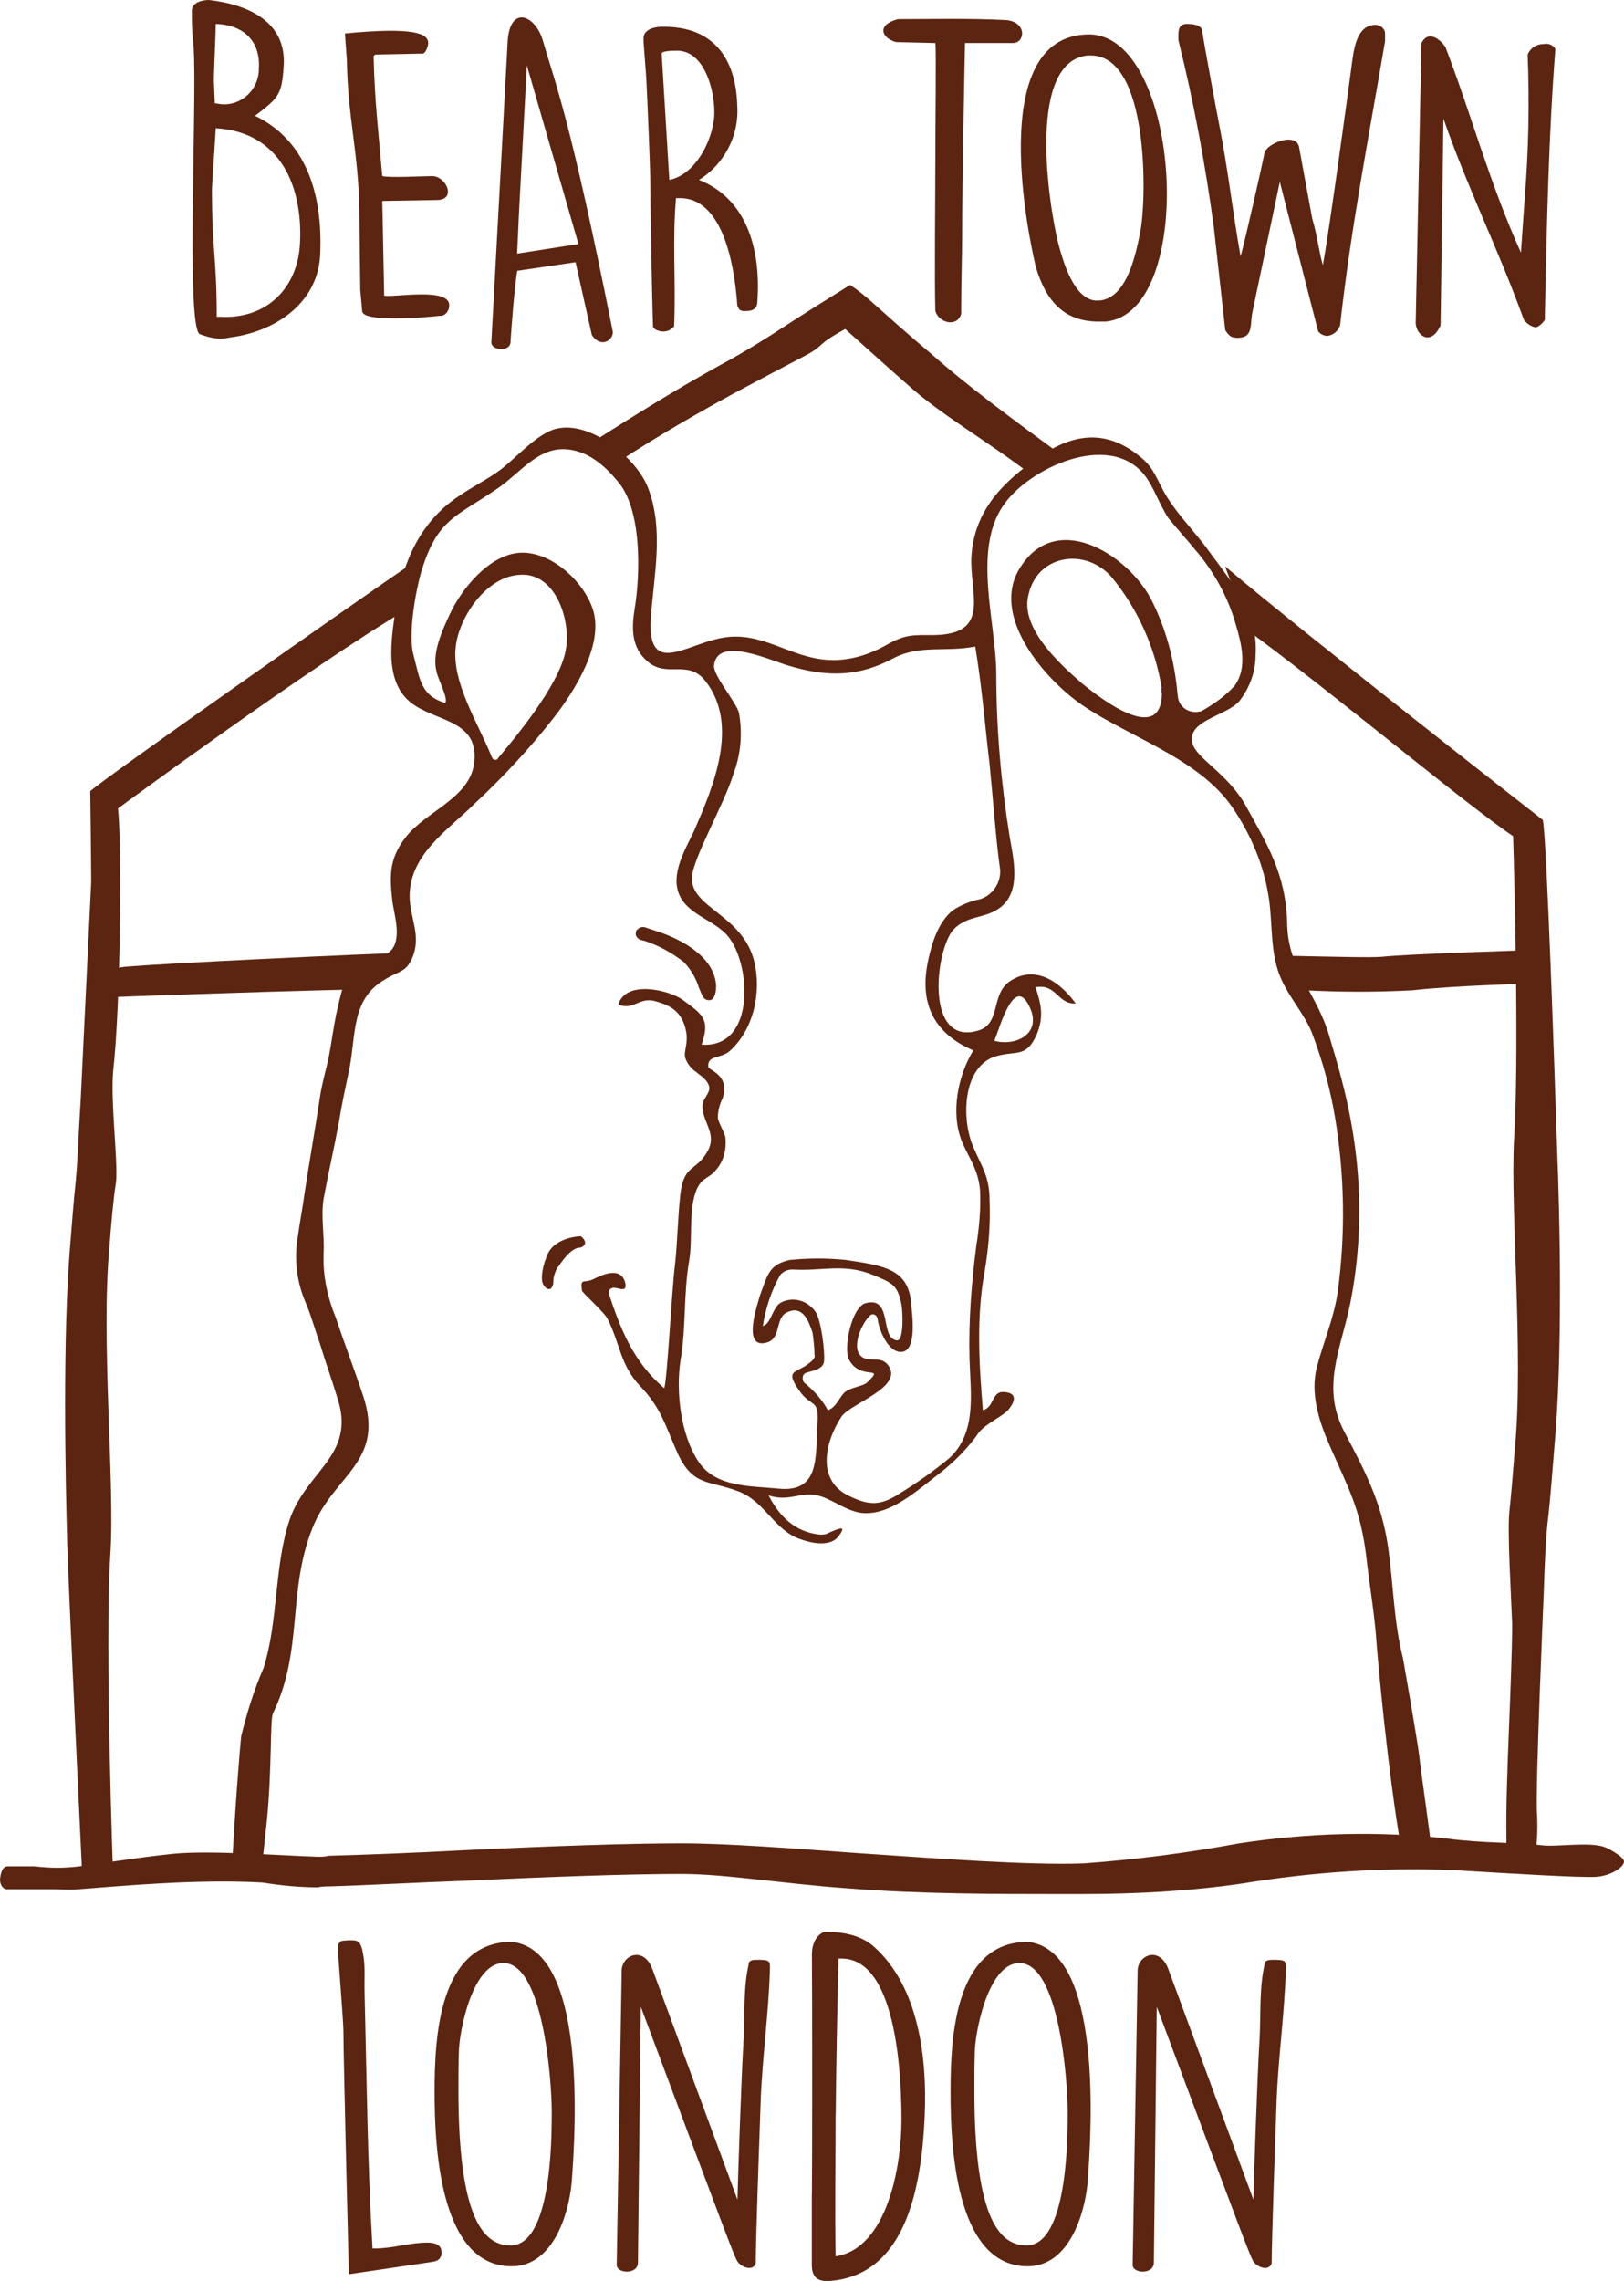 <?xml version="1.0" encoding="UTF-8"?> <svg xmlns="http://www.w3.org/2000/svg" id="Layer_2" viewBox="0 0 169.72 238.35"><defs><style>.cls-1{fill:#5c2511;stroke-width:0px;}</style></defs><g id="Layer_1-2"><g id="Group_20"><path id="Path_90" class="cls-1" d="m136.43,103.48c3.7.2,7.5.2,11.2,0,4.3-.5,12.5-.7,12.5-.7v-3.5s-13,.4-15.7.7c-1.1.1-5,0-9.7-.1l1.7,3.6Z"></path><path id="Path_91" class="cls-1" d="m37.53,103.38c-12.4.3-25.4.8-25.4.8,0,0-1-2.7.5-3.1,1-.2,16.4-1,28.9-1.5l-4,3.8Z"></path><path id="Path_92" class="cls-1" d="m130.53,65.98c8.6,6.3,22.7,18.1,27.6,21.4.2,6.3.6,24.1.1,31.7-.4,7.3,1,22.4.1,32.1-.2,2.6-.4,5-.6,6.9-.2,2.3.2,8.7.3,11.6,0,5.5-.7,16.6-.6,22.2v2.2l2.8.9c.4-1.8.5-3.6.4-5.5-.2-2.2.7-22.9.7-22.9.1-3.1.2-6,.5-8.3.2-1.9.4-4.3.6-6.9.9-9.6.6-24,.3-31.3-.2-6.1-1.1-33.2-1.5-34.4,0,0-24.6-19.2-33.2-26.5l2.5,6.8Z"></path><path id="Path_93" class="cls-1" d="m107.73,49.58c-4.4-3.4-9.5-6.3-12.9-9.4-2.4-2.1-4.7-4.2-6.5-5.8-3.3,1.8-1.9,1.6-4.4,2.9-2.1,1.1-4.2,2.2-7,3.7-3.5,1.9-8.1,4.5-12.5,7.4l-2.8-2c4.7-3,9.4-5.9,13.4-8.1,2.8-1.5,5-2.9,7-4.2,2.3-1.5,3.6-2.3,6.8-4.3.8.5,1.5,1.1,2.2,1.7,1.8,1.6,3.9,3.5,6.3,5.5,3.7,3.3,8.6,6.9,13.5,10.5l-3.1,2.1Z"></path><path id="Path_94" class="cls-1" d="m42.53,63.68c-9.7,5.7-30.2,20.8-30.2,20.8.4,3.4.3,20.3-.5,27.4-.3,3.1.5,9.3.3,11.6-.3,1.9-.5,4.3-.7,6.9-.9,9.7.6,24.7.1,32.1-.6,9.3.3,33.8.3,33.8l-3.2.5s-1.4-29.2-1.6-35.3c-.2-7.2-.5-21.7.3-31.3.2-2.6.4-5,.6-6.9.2-2.3.3-5.2.5-8.3,0,0,1-20.6,1.1-22.8,0-2.2-.1-9.5-.1-9.5,1.1-1.1,27.9-19.9,33.9-24l-.8,5Z"></path></g><g id="Group_24"><g id="Group_21"><path id="Path_95" class="cls-1" d="m107.62,105.26c-1.6-3.5-3.1,2-3.7,3.5,2.2.6,5-.7,3.7-3.5m-27.9,33.3c.9-.2,1-2.1,2-2.5,1.3-.6,2.7-.1,3.5,1,.6.9,1,4.1.9,5.2-.1.9-1.4,1-1.9,1.2-.3.1-.4.5-.3.8,0,.1.1.1.1.2,1,.8,1.9,1.8,2.5,2.9.9-.3,1.2-1.4,1.8-1.9s1.9-.6,2.3-1c2-1.9-.7-.1-1.9-2.4-.6-1.2.3-5.6,1.8-5.9,2.8-.7,1.4,3.7,3.2,3.9.8.1.6-3.2.5-3.7-.4-2.1-1-2.3-2.9-3.1-3.1-1.3-5.4-.4-8.5-.6-.5,0-1,.2-1.3.6-.9,1.6-1.5,3.4-1.8,5.3m41.7-66.6c-.7-4.3-2.5-8.3-5.2-11.6-2.7-3.2-8-2.5-8.8,2.1-.6,3.3,3.3,6.9,5.6,8.9,2.3,1.9,8.7,6.7,8.4.6-.1-.4,0,1.4,0,0m-62.3-4c.6-3-1-8.1-4.7-7.9-3.6.1-6.5,4.5-6.8,7.6-.4,3.7,2.4,8,3.8,11.5.1.2.3.3.5.2.1,0,.1-.1.1-.1,1.4-1.7,6.4-7.5,7.1-11.3m44.3,11.9c-.5-4.2-.8-8.1-1.5-12.3-3.1.6-5.8-.2-8.5,1.2-3.7,2-7,2-11,.8-1.8-.5-7.5-3.2-7.8,0-.1,1,2.3,3.8,2.6,4.9.4,2.2.2,4.4-.6,6.5-1,3.2-4.2,8.7-4.3,10.7-.2,3.2,5.3,3.9,6.5,8.8.8,3.3-.1,7.2-2.6,9.4-1,.8-2.3.4-2.2,1.6,0,.4,2.3.8,1.5,3.3-.3.6-.5,1.3-.5,2,0,.5.8,1.7.8,2.2.1,1.2-.2,2.4-1,3.3-.7.9-1.4.7-2,2-.9,2.1-.4,5.2-.8,7.5-.6,3.5-.3,6.9-.9,10.4-.5,3.2,0,7.8,1.9,10.6,1.8,2.7,5.5,2.5,8.4,2.8,4.3.4,3.8-3.4,4-6.7.2-2.9-.6-1.6-2-3.7-1.2-1.8-.5-1.7.7-2.4.9-.6,1.1-.9,1-1.2,0-.8-.1-1.5-.2-2.3-.4-1.2-1-2.8-2.5-2.2-1.5.5-.7,2.7-2.2,3.2-2.8.9-1-4.1-.8-4.9.8-2.1.9-3.2,3.1-3.7,2-.2,3.9-.2,5.9,0,3.9.6,6.5.9,6.8,4.5.1,1.2.7,5.3-1.2,5.1-1.2-.1-2.1-2.1-2.3-3.4-.1-.6-.6-.6-.8-.4-.9.9-1.7,2.9-1.2,3.9.7,1.3,2.2.1,3.1,1.3,1.7,2.3-4,4-4.9,5.4-1.8,2.8-2.5,6.6.7,8.2,2.2,1.1,3.4,1.1,5.4-.2,1.8-1.1,3.5-2.3,5.2-3.7,2.9-2.7,2.2-6.8,2.1-10.4-.1-3.9.2-7.8.7-11.7.3-1.9.5-3.9.4-5.9-.2-2.2-1.1-3.2-1.9-5.1-1.2-3-.4-6.9,1.2-9.5-4.2-1.8-5.7-5-4.7-9.5.4-1.8,1-3.8,2.5-5.1.9-.6,1.9-1,2.9-1.2,1.3-.4,2.2-1.7,2.1-3.1-.4-2.7-.8-8-1.1-11m43.1,113.8c-1.5-8.4-2.6-20.9-2.7-22.5-.2-2.6-.7-5.6-1-8.2-.6-5.3-1.9-7.4-3.9-12-1.1-2.5-2-5.4-1.3-8.1s1.8-5.1,2.2-8c.8-6,.7-12.1-.3-18.1-.5-3-1.3-5.9-2.4-8.8-.8-2-2.3-3.6-3.2-5.6-1.2-2.6-.9-5.6-1.3-8.4-.5-3.5-1.9-6.8-3.9-9.7-3.5-5-10.6-7.2-15.5-10.5-4-2.7-9.7-9.3-6.7-14.3,3.7-6.2,11.1-1.7,13.7,3,1.4,2.7,2.3,5.7,2.7,8.8.1.6.1,1.1.2,1.7.2,1,1.2,1.6,2.2,1.4.2,0,.3-.1.5-.2,1.2-.7,2.3-1.5,3.2-2.5,1.4-1.9.7-4.5.1-6.5-.8-2.8-2.3-5.5-4.2-7.7-.9-1.1-1.9-2.2-2.8-3.3-1-1.5-1.5-3.2-2.5-4.5-3.7-4.7-12.2-.7-14.8,3.2-3.2,4.7-.7,12.3-.7,17.6,0,5.7.5,11.4,1.4,17,.4,2.3,1.2,5.6-.9,7.3-1.6,1.3-3.5.8-5,2.4-1.9,2.2-3,12.3,2.7,10.5,2.4-.8,1.1-4,3.5-5.3,2.6-1.5,5.1.4,6.6,2.5-1.9.1-2-2.1-4.2-1.7.6,1.8.9,3.1.1,5-1.1,2.4-2.1,1.6-4.2,2.2-3.5,1-3.7,6.5-2.4,9.5.9,2.1,1.7,3.1,1.7,5.6.1,2.4-.1,4.9-.5,7.3-.9,4.8-.6,9.8-.2,14.6,1.2-.3.9-2,2.2-1.9,1.6.1,1,1.2.5,1.8-.4.6-2.4,1.5-3.1,2.4-1.1,1.6-2.5,3-4,4.2-2.4,1.8-5.4,4.7-8.5,4.2-1.6-.3-3-1.5-4.4-1.8-1.8-.4-3,.7-5.1,0,1.5,2.9,3.4,3.9,5.4,4.1.3,0,.6,0,.9-.2,1.4-.6,1.8-.7,1,.4-.9,1.1-2.8.7-3.9.3-2.8-.9-3.7-3.9-6.5-5-3.1-1.2-4.8-.5-6.4-4-1.3-2.9-1.7-4.7-3.9-7-2.1-2.2-2.1-4.4-3.4-7-.3-.7-2.7-2.8-2.7-3-.2-1.4.2-.7,1.2-1.2s2.8-1.3,3.3.3c.3,1.2-.6.6-1.2.6-.2,0-.5.2-.5.4v.2c1.2,3.6,2.5,7.1,5.8,9.9.3-.8.8-10.3,1.1-12.7.3-2.6.3-5.2.6-7.7.4-3.1,1.7-2.2,2.9-4.5.9-1.8-.7-3-.6-4.7.1-.8.8-1.2.7-1.9-.2-.8-1-1.2-1.3-1.5-.5-.3-1-.9-1.2-1.5-.2-.7.3-1.4.1-2.7-.4-2.2-1.7-2.8-3.1-3.2-1.8-.6-2.4,1-4,.3.8-2.6,5.3-1.5,6.7-.5,2.2,1.6,2.9,2.1,2,4.7,5.7.4,5.2-8.5,2.7-11.4-1.4-1.6-4.1-2.2-5-4.2-1-2.2.6-4.8,1.5-6.7,2-4.6,4.8-11.1,1.2-15.7-1.8-2.3-4-.3-6-2-1.8-1.5-1.7-3.6-1.4-5.5.6-3.6.8-10.5-1.8-13.4-1.4-1.7-3.1-3.1-5.2-3.3-3-.3-4.8,2.3-7.2,4-4.5,3.1-6.4,3.2-8.1,8.8-.6,2.1-1.4,6.6-.8,8.7.7,2.7.8,4.2,3.3,5,.4-.4-.8-2.6-.9-3.3-.5-1.9.6-4.3,1.4-6,1.2-2.6,4.1-6.2,7.3-6.4s6.6,2.9,7.6,5.8c1.3,3.7-1.9,8.7-4.1,11.5-2.5,3.2-5.3,6.2-8.2,8.9-2.8,2.8-7,5.4-6.8,10,.1,2,1.1,3.7.4,5.8-.7,1.9-1.4,1.6-3,2.6-3.5,2-3,5.7-3.7,9.3-.4,1.9-.8,3.7-1.1,5.6-.5,2.7-1.1,5.3-1.6,8-.3,1.9.1,3.8,0,5.7-.1,2.3.4,4.6,1.3,6.8.9,2.7,1.9,5.3,2.8,8,2.4,7.1-3.1,8.3-5.3,14-2.6,6.6-.9,12.7-4.1,19.3-.3.7-.1,5.6-.6,10.9-.2,1.9-.4,3.8-.6,5.6l-3.1.1c.3-6.2.9-13.7,1-14.3.6-2.4,1.3-4.7,2.3-7,1.6-4.9,1.1-10.8,2.8-15.7,1.8-5,6.8-6.6,5-12.4-.6-2-1.3-3.9-1.9-5.9-.5-1.4-.9-2.9-1.5-4.3-.9-2.1-1.2-4.5-.8-6.8.2-1.5.5-3,.7-4.5.5-3.3,1.1-6.7,1.6-10,.2-1.4.6-2.8.9-4.1.3-1.5.5-3.1.8-4.6.4-1.7.9-4.8,2.6-5.8,1-.6,2.2,0,3.1-.9,1.2-1.2.4-3.7.2-5.1-.3-2.7-.4-4.5,1.4-6.8,2-2.6,6.5-4,7.1-7.5.7-4.5-3.4-4.5-6.1-6.2-3.5-2.2-2.5-7.1-2-10.6.7-4.6,2.6-8.7,6.5-11.3,1.3-.9,2.7-1.6,4-2.5,1.8-1.2,4.2-4.2,6.4-4.6,3.5-.7,8.2,3.1,9.4,6.2,1.7,4.4.6,9.2.3,13.6-.4,6.2,3.6,2.8,7.4,2.1,4.2-.8,7.1,2.1,11.2,2.3,2.1.1,4.1-.5,5.9-1.5,2.1-1.2,2.8-1.1,5.1-1.1,6-.1,3.7-4.3,3.9-8.2.3-4.9,3.4-7.9,7.2-10.5,3.4-2.3,6.7-2.8,10.1-.2,1.6,1.2,1.8,2,2.7,3.7,1.2,2.3,3.3,4.3,4.8,6.4,2.5,3.4,5.2,6.6,4.9,10.9,0,1.7-.6,3.4-1.7,4.8-1.4,1.6-5.5,2-4.9,4.4.4,1.6,3.6,3.1,5.5,6.4,2.2,4,4.3,7.2,4.4,12.5.1,4.8,3.1,7.2,4.4,11.7s4.8,14.7,2.2,27.9c-1,4.9-3.1,8.8-.6,13.5,2.1,4,3.8,7.2,4.5,11.7.6,3.9.6,8,1.6,11.9,0,0,1.5,8.5,1.7,10.2.2,1.8.9,6.5,1.4,10.6l-3.2-.4Z"></path></g><g id="Group_22"><path id="Path_96" class="cls-1" d="m68.54,97.51s5.9,1.7,6.1,5.5c.1,1.2-.6,1.7-1.1.7-.5-1.1-1-2.8-2-3.5-1.3-.9-2.7-1.6-4.2-2.1-1.2-.3-.7-1.2-.1-1l1.3.4Z"></path><path id="Path_97" class="cls-1" d="m74.04,104.51c-.2,0-.5-.1-.7-.6-.1-.2-.2-.5-.3-.7-.3-1-.9-2-1.6-2.7-1.3-1-2.6-1.7-4.1-2.2-.7-.1-.8-.4-.9-.6,0-.2,0-.5.2-.6.2-.2.5-.3.8-.2l1.2.4c.3.1,6,1.8,6.2,5.7,0,.8-.2,1.4-.6,1.5h-.2Zm-6.9-7.1q-.1,0-.2.1s-.1.1,0,.1c0,.1.1.2.5.3,1.5.5,3,1.2,4.2,2.2.9.8,1.5,1.8,1.8,2.9.1.2.2.5.3.7.1.3.3.4.3.4.1,0,.3-.3.3-1-.2-3.7-5.8-5.3-5.9-5.4h0l-1.2-.3h-.1Z"></path></g><g id="Group_23"><path id="Path_98" class="cls-1" d="m60.63,129.39s-2.6.1-3.3,2c-.7,1.9-.5,2.9,0,3s.1-1.1.8-2.1c.7-1,1.4-2,2.3-2.2s.2-.7.2-.7"></path><path id="Path_99" class="cls-1" d="m57.43,134.69h-.2c-.2-.1-.6-.4-.6-1.1,0-.8.2-1.5.5-2.3.7-2,3.4-2.1,3.5-2.1h.1l.1.1c.1.1.4.4.3.7-.1.2-.3.4-.7.4-.8.2-1.5,1.1-2.1,2l-.1.1c-.2.4-.4.9-.4,1.4,0,.4-.1.6-.3.8h-.1Zm3.1-5c-.5,0-2.5.3-3,1.8-.3.6-.4,1.3-.4,2.1,0,.2.1.5.3.7,0-.1,0-.3.1-.4-.1-.6.1-1.2.4-1.7l.1-.2c.6-.8,1.4-1.8,2.3-2,.3-.1.4-.1.4-.1,0-.1-.1-.2-.2-.2Z"></path></g></g><path id="Path_100" class="cls-1" d="m161.12,192.82c1.6.2,5-.4,6.6.2.3.1,2,1,2,1.5,0,.6-1.4,1.5-2.9,1.6-1.6.1-8.3-.3-14.9-.7-7.4-.3-14.8.2-22.1,1.4-5.5.8-11.1,1.1-16.6,1.1h-3.2c-5.8,0-14.1,0-21.5-.6-6.9-.5-12.7-1.5-17.3-1.5h-.1c-5.4,0-13.9.3-22.2.7-5.6.2-10.9.5-14.6.6-.3,0-.7,0-1.1.1-1.9,0-3.9-.2-5.8-.5-6.9-.4-15.2.4-19.2.7-1,.1-1.9,0-2.6,0H.72c-.4,0-.8-.5-.7-1.2s.3-1.2.8-1.2h2.8c1.6.2,3.1.2,4.7,0,1.6-.2,5.9-.9,9.7-1.3s11.7.2,15.2.3c.4,0,.8,0,1.1-.1,3.7-.1,9-.3,14.6-.6,8.3-.4,16.8-.7,22.2-.7h.1c4.6,0,11.2.5,18.1,1,8.9.6,18,1.3,23.9,1.1,5.5-.4,10.9-1.1,16.3-2.1,7.2-1.1,14.5-1.3,21.7-.5,3.6.5,7.6.4,9.9.7Z"></path><g id="Group_25"><path id="Path_101" class="cls-1" d="m20.15,4c-.1-.9-.1-1.9-.1-2.9,0-.8,1-1.1,1.8-1.1,4.3.5,8.1,2.4,7.8,6.9-.2,3-.5,3.3-3,5.2,5.8,2.8,7.1,9,6.8,14.7-.3,4.5-4,7.4-8.4,8.3l-1.2.2c-1,.2-2,0-3-.4-1.5-1.1-.1-27-.7-30.9Zm2.2,4.3c0,.4.1,2.2.1,2.5.3,0,.5.1.8.1,2,.1,3.7-1.5,3.8-3.5v-.2c.2-2.8-1.5-4.6-4.5-4.7,0,.9-.2,4.9-.2,5.8h0Zm-.2,11.4c0,6.5.5,7.2.5,13.4h.3c5.1.3,8.2-3.2,8.4-7.7.3-5.7-1.9-11.6-8.8-12l-.4,6.3Z"></path><path id="Path_102" class="cls-1" d="m53.05,4.4c.2-3.9,2.9-2.9,3.7-.1,1.2,4.2,2.8,7.8,7.3,30.4,0,.9-1.3,1.7-2.2.3l-1.7-7.6-6.1.9c-.3,2-.6,5.8-.7,7.5-.1,1-2,.8-2,0l1.7-31.4Zm1.1,19.8c0,.3-.1,1.9-.1,2.3l6.4-1-5.4-18.7c-.1,2.6-.8,14.7-.9,17.4h0Z"></path><path id="Path_103" class="cls-1" d="m67.95,18.6c0-1.2-.3-8.3-.4-10.2,0-.4-.3-3.8-.3-4.3v-.1c0-.9,1.1-1.2,1.9-1.2,5.8-.1,7.8,3.8,7.9,8.3.2,3.1-1.4,6.1-4,7.7,4.8,1.9,6.5,6.9,6.1,12.7,0,.7-.4,1-1.2,1-.5,0-.7,0-.9-.6-.2-2.9-1.1-11.2-6-11.2h-.4c-.4,4.4,0,8.9-.2,13.4-.5.6-1.3.7-2,.3l-.2-.2c-.1-2.4-.3-13.2-.3-15.6Zm2,.2c3-.6,4.8-4.8,4.7-7.2,0-2.1-1-6.4-4-6.3-.2,0-1.5,0-1.5.3l.8,13.2Z"></path><path id="Path_104" class="cls-1" d="m97.75,16.8c0-3.5.1-12,0-12.3l-4.1-.1c-1.5-.4-2.1-1.8.2-2.4,3.7,0,7.4-.1,11.3.1,2.2.2,2,2.4.7,2.4h-5s-.3,14.3-.3,20.2c0,1.9-.1,5.3-.1,7.5v.6c-.4,1.4-2.3,1-2.7-.3-.1-3.1,0-12.4,0-15.7Z"></path><path id="Path_105" class="cls-1" d="m113.75,3.6c9.7-.1,11.4,29.1,1.8,30h-.5c-3.7.1-5.7-2-6.8-5.7-.6-2.5-5.4-24.2,5.5-24.3Zm-3,22.4c.4,1.4,1.5,5.2,3.7,5.4h.5c2.9-.3,3.8-5.1,4.2-7.1.7-3.3,1-18.6-5.2-18.5h-.3c-6.7.7-3.8,17.2-2.9,20.2h0Z"></path><path id="Path_106" class="cls-1" d="m126.85,23.7c-.9-6.6-2.1-13.1-3.7-19.5v-.4c0-.6,0-1.3.9-1.3.6,0,1.6.1,1.6.8.2,1.4,1.5,8.4,1.8,9.9.9,4.6,1.4,9.1,2.2,13.6.5-1.8,2.2-9.3,2.5-10.8.2-1,3.2-2.2,3.6-.7l1.4,7.6c.5,1.6.7,3.5,1.1,4.8.7-3.8,2.6-17.8,3-20.8.2-1.4.4-4.3,2.5-4.3.5,0,1,.4,1,.9v.8c-1.7,10-3.6,19.7-4.7,29.7-.2.6-.7,1-1.3,1.1-.4,0-.8-.2-1-.5l-4-15.6-2.9,13.8c-.2,1.2.1,2.5-1.5,2.5-.7,0-.9-.2-1.3-.8l-1.2-10.8Z"></path><path id="Path_107" class="cls-1" d="m148.55,4.5c.8-1.5,2.1-.2,2.5.4,2.7,7,4.6,14.2,7.9,21.5l.4-5.8c.4-4.9.5-9.9.3-14.9.3-.7.9-1.1,1.7-1.1.5-.1.9.1,1.2.5-.7,8.9-.9,18.4-1.1,27.8v.5c-.1.2-.6.8-1,.8-.5-.1-.9-.4-1.2-.8-2.8-7.7-5.7-13.3-8.4-21l-.3,21.6c-1,2.2-2.5,1.1-2.6-.2l.6-29.3Z"></path><path id="Path_108" class="cls-1" d="m37.65,30.3l-.1-8.4c-.1-6.1-1.2-9.5-1.3-15.6l-.2-2.8c7.2-.7,8.7,0,8.7,1,0,.3-.2.9-.5,1.1l-4.9.1c-.3,0-.3.2-.3.3.1,4.5.5,7.8.9,12.4.7.2,4.5,0,5.2,0,1.5,0,2.6,2.5.5,2.5l-5.7.1.2,9.9c1.1.2,6.8-.9,6.8,1,0,.5-.3,1-.8,1.1h-.2c-1.7.2-8.1.7-8.1-.5l-.2-2.2Z"></path></g><path class="cls-1" d="m36.46,237.65s-.57-22.46-.57-25.42c0-.83-.52-7.49-.57-8.31v-.3c0-.35,0-.48.3-.78.13-.04.65-.09.83-.09.78,0,1.13-.04,1.39.91.39,1.7.22,2.74.26,4.44.22,8.88.3,17.89.83,26.85h.3c1.83,0,3.57-.61,5.44-.61.7,0,1.48.17,1.48,1.04,0,.48-.26.87-.87.96l-8.84,1.31Z"></path><path class="cls-1" d="m53.52,202.92c7.79.87,6.66,19.41,6.22,25.2-.3,3.18-1.91,8.7-6.27,8.7-7.7,0-8.05-13.14-8.05-18.24,0-5.53.39-15.67,8.1-15.67Zm-5.61,15.49c0,12.75,2.35,16.23,5.44,16.23,4.26,0,4.31-11.05,4.31-13.8v-.17c0-3.35-.91-15.54-5.05-15.54-3.26,0-4.66,7.27-4.66,9.44-.04,1.39-.04,2.61-.04,3.83Z"></path><path class="cls-1" d="m64.97,206.05c-.09-1.74,2.31-2.79,3.22-.26l8.88,24.07c.04-1.92.39-12.62.65-16.89.13-2.61-.04-5.27.52-7.7,0-.48.48-.48,1.13-.48,1.04.04,1.13.09,1.09,1.04-.13,4.53-.78,9.05-.96,13.58-.09,2.52-.52,14.58-.52,17.1-.3.91-1.65.39-2-.35-.43-.91-.78-1.78-10.01-26.46l-.3,26.72c0,1.3-2.22,1.17-2.22.26l.52-30.64Z"></path><path class="cls-1" d="m84.85,229.25c.04-3.74.04-21.15,0-24.85v-.17c0-.96.35-1.96,1.26-2.35h.39c1.74,0,3.57.39,4.87,1.57,4.66,4.18,5.53,11.66,5.27,17.58-.35,8.4-2.31,16.41-9.49,17.28-1.39.17-2.31-.04-2.31-1.65v-7.4Zm2.48-8.4c0,3.87-.09,10.49,0,14.93,5.4-.83,6.88-9.44,6.88-14.23,0-3.44-.22-16.89-6.27-16.89h-.3c-.09,2.44-.3,13.8-.3,16.19Z"></path><path class="cls-1" d="m107.44,202.92c7.79.87,6.66,19.41,6.22,25.2-.3,3.18-1.91,8.7-6.27,8.7-7.7,0-8.05-13.14-8.05-18.24,0-5.53.39-15.67,8.1-15.67Zm-5.61,15.49c0,12.75,2.35,16.23,5.44,16.23,4.26,0,4.31-11.05,4.31-13.8v-.17c0-3.35-.91-15.54-5.05-15.54-3.26,0-4.66,7.27-4.66,9.44-.04,1.39-.04,2.61-.04,3.83Z"></path><path class="cls-1" d="m118.89,206.05c-.09-1.74,2.31-2.79,3.22-.26l8.88,24.07c.04-1.92.39-12.62.65-16.89.13-2.61-.04-5.27.52-7.7,0-.48.48-.48,1.13-.48,1.04.04,1.13.09,1.09,1.04-.13,4.53-.78,9.05-.96,13.58-.09,2.52-.52,14.58-.52,17.1-.3.91-1.65.39-2-.35-.43-.91-.78-1.78-10.01-26.46l-.3,26.72c0,1.3-2.22,1.17-2.22.26l.52-30.64Z"></path></g></svg> 